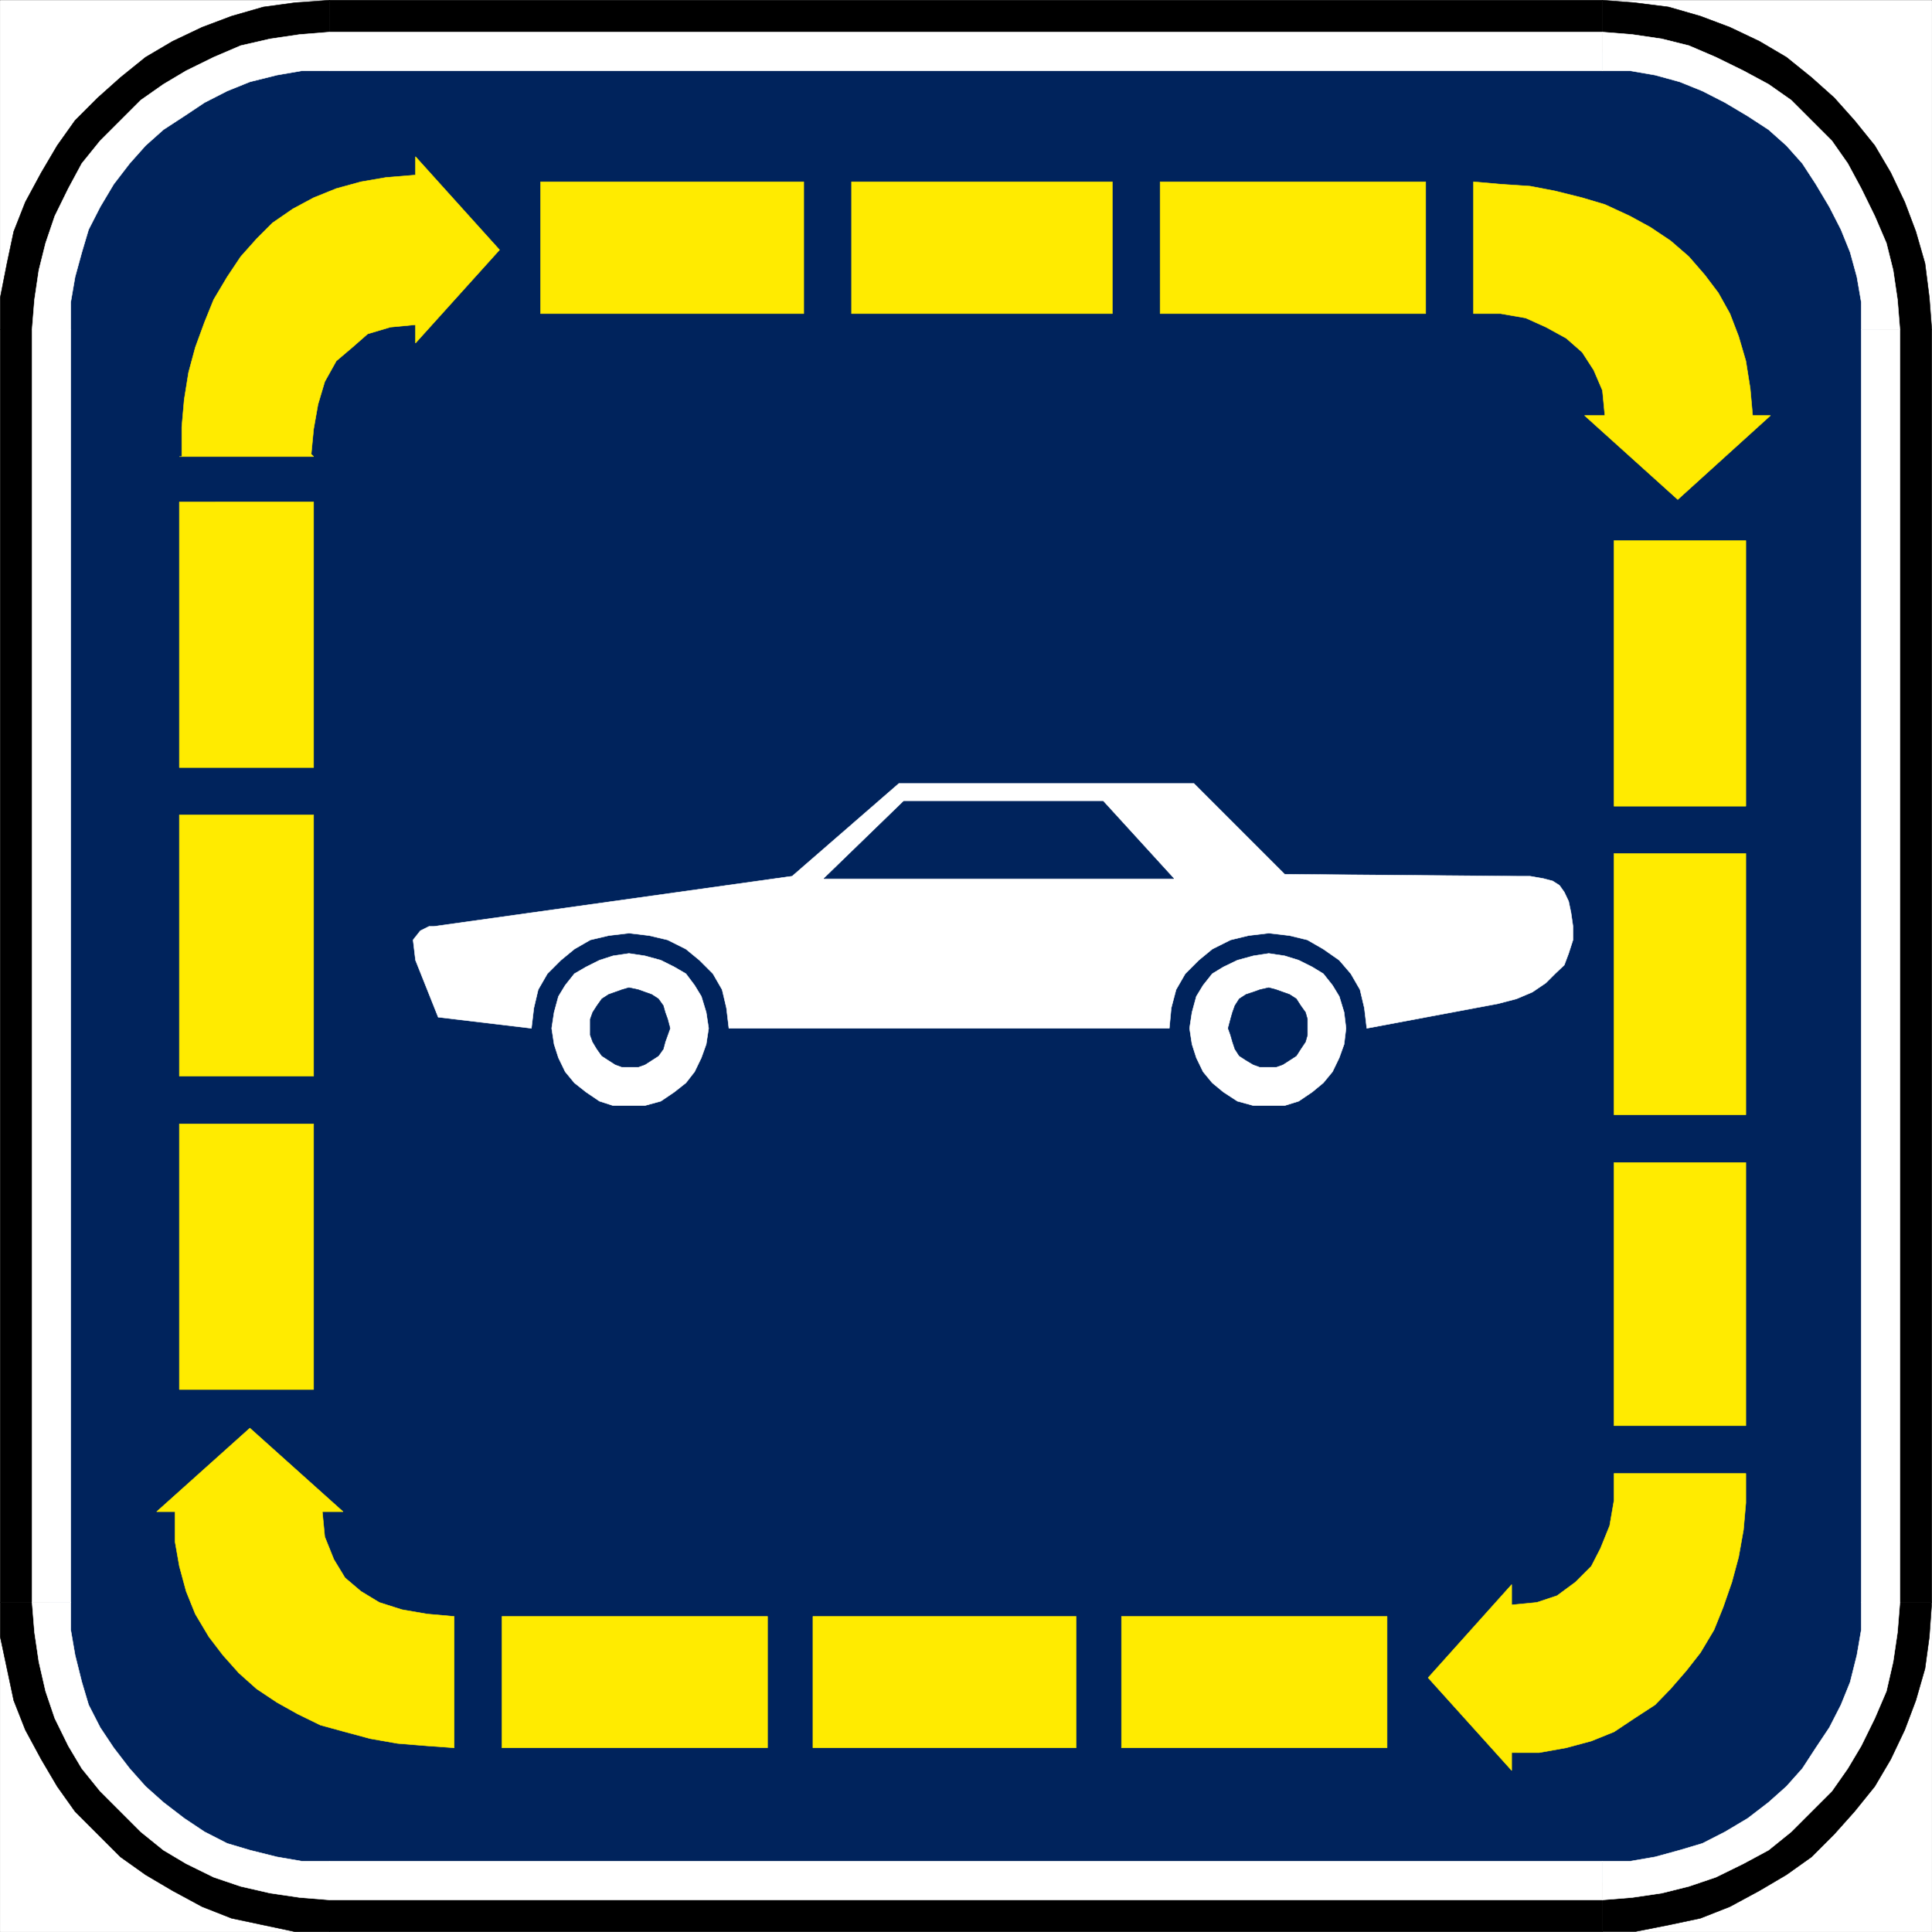 <svg xmlns="http://www.w3.org/2000/svg" width="2993.874" height="2993.874"><rect width="100%" height="100%" fill="#808080" stroke="none"/><defs><clipPath id="a"><path d="M0 0h2993.144v2992.184H0Zm0 0"/></clipPath><clipPath id="b"><path d="M2482 2481h511.144v511.184H2482Zm0 0"/></clipPath></defs><path fill="#fff" d="M.365 2993.51h2993.144V.364H.365Zm0 0"/><g clip-path="url(#a)" transform="translate(.365 1.326)"><path fill="#fff" fill-rule="evenodd" stroke="#fff" stroke-linecap="square" stroke-linejoin="bevel" stroke-miterlimit="10" stroke-width=".729" d="M0 2992.184h2993.145V-.961H0Zm0 0"/></g><path fill="none" stroke="#000" stroke-linecap="square" stroke-linejoin="bevel" stroke-miterlimit="10" stroke-width="11.201" d="m2483.189 2916.454 42.617-3.75 41.942-7.503 42.617-10.473 38.191-13.441 38.918-17.973 35.168-20.945 35.168-24.696 28.445-28.445 27.664-31.418 24.696-31.418 20.945-35.164 21.727-38.922 13.441-38.918 10.473-41.887 7.504-41.941V468.068l-7.504-41.942-10.473-42.617-13.441-38.191-21.727-38.918-20.945-35.168-24.696-35.164-27.664-28.45-28.445-27.663-35.168-24.696-35.168-20.945-38.918-21.727-38.191-13.441-42.617-10.473-41.942-7.5H464.314l-41.938 7.5-41.89 10.473-38.918 13.441-38.918 21.727-35.168 20.945-31.418 24.696-31.414 27.664-28.45 28.449-24.695 35.164-20.941 35.168-17.977 38.918-13.441 38.191-10.473 42.617-7.5 41.942-3.754 42.617v1972.508l3.754 46.367 7.5 41.941 10.473 41.887 13.441 38.918 17.977 38.922 20.941 35.164 24.696 31.418 28.449 31.418 31.414 28.445 31.418 24.696 35.168 20.945 38.918 17.973 38.918 13.441 41.89 10.473 41.938 7.504 46.371 3.75zm0 0"/><g clip-path="url(#b)" transform="translate(.365 1.326)"><path fill-rule="evenodd" stroke="#000" stroke-linecap="square" stroke-linejoin="bevel" stroke-miterlimit="10" stroke-width=".729" d="m2834.5 2481.867-2.969 38.918-3.75 31.414-10.472 35.168-10.473 32.149-14.223 31.464-17.195 28.395-21.723 27.719-20.945 24.695-24.695 24.695-27.72 17.977-28.394 17.191-31.468 17.973-32.145 10.473-35.168 6.722-35.168 6.72h-35.168v158.644h49.39l53.09-10.47 49.391-10.472 45.64-17.976 45.692-24.696 41.891-24.695 38.918-27.664 35.168-35.168 31.414-35.168 31.418-38.918 24.695-41.89 21.727-45.692 17.191-45.637 14.223-49.39 6.723-49.34 3.75-53.14zm0 0"/></g><path fill-rule="evenodd" stroke="#000" stroke-linecap="square" stroke-linejoin="bevel" stroke-miterlimit="10" stroke-width=".729" d="M2834.865 510.685v1972.508h158.644V510.685ZM2483.189 159.01l35.168 2.968 35.168 3.754 35.168 10.473 32.144 10.468 31.47 14.227 28.394 17.191 27.718 21.727 24.696 20.945 20.945 24.695 21.723 27.715 17.195 28.395 14.223 31.469 10.472 32.144 10.473 35.168 3.75 35.168 2.969 35.168h158.644l-3.75-49.39-6.722-53.09-14.223-49.391-17.192-45.64-21.726-45.692-24.695-41.887-31.418-38.922-31.414-35.164-35.168-31.418-38.918-31.418-41.89-24.695-45.692-21.723-45.641-17.195-49.39-14.223-53.09-6.718-49.391-3.754Zm0 0"/><path fill-rule="evenodd" stroke="#000" stroke-linecap="square" stroke-linejoin="bevel" stroke-miterlimit="10" stroke-width=".729" d="M510.685 159.01h1972.504V.364H510.685Zm0 0"/><path fill-rule="evenodd" stroke="#000" stroke-linecap="square" stroke-linejoin="bevel" stroke-miterlimit="10" stroke-width=".729" d="M159.01 510.685v-35.168l6.722-35.168 6.719-35.168 10.472-32.144 17.973-31.47 17.195-28.394 17.973-27.715 24.695-24.695 24.696-20.945 27.718-21.727 28.395-17.191 31.469-14.227 32.144-10.468 35.168-10.473 31.418-3.754 38.918-2.969V.365L457.54 4.119l-49.335 6.718-49.391 14.223-45.64 17.195-45.692 21.723-41.89 24.695-38.919 31.418-35.168 31.418-35.168 35.164-27.664 38.922-24.695 41.887-24.695 45.691-17.973 45.64-10.473 49.392-10.472 53.09v49.39zm0 1972.508V510.685H.364v1972.508Zm0 0"/><path fill-rule="evenodd" stroke="#000" stroke-linecap="square" stroke-linejoin="bevel" stroke-miterlimit="10" stroke-width=".729" d="M510.685 2834.865h-38.918l-31.418-6.719-35.168-6.723-32.144-10.472-31.47-17.973-28.394-17.191-27.718-17.977-49.391-49.39-17.973-27.72-17.195-28.394-17.973-31.465-10.472-32.148-6.72-35.168-6.722-31.414v-38.918H.365v53.14l10.472 49.34 10.473 49.39 17.973 45.638 24.695 45.691 24.695 41.89 27.664 38.919 70.336 70.336 38.918 27.664 41.89 24.695 45.692 24.695 45.64 17.977 49.392 10.473 49.335 10.468h53.145zm1972.504 0H510.685v158.644h1972.504Zm0 0"/><path fill="#00235c" fill-rule="evenodd" stroke="#00235c" stroke-linecap="square" stroke-linejoin="bevel" stroke-miterlimit="10" stroke-width=".729" d="m2483.189 2916.454 42.617-3.75 41.942-7.503 42.617-10.473 38.191-13.441 38.918-17.973 35.168-20.945 35.168-24.696 28.445-28.445 27.664-31.418 24.696-31.418 20.945-35.164 21.727-38.922 13.441-38.918 10.473-41.887 7.504-41.941V468.068l-7.504-41.942-10.473-42.617-13.441-38.191-21.727-38.918-20.945-35.168-24.696-35.164-27.664-28.45-28.445-27.663-35.168-24.696-35.168-20.945-38.918-21.727-38.191-13.441-42.617-10.473-41.942-7.5H464.314l-41.938 7.5-41.89 10.473-38.918 13.441-38.918 21.727-35.168 20.945-31.418 24.696-31.414 27.664-28.45 28.449-24.695 35.164-20.941 35.168-17.977 38.918-13.441 38.191-10.473 42.617-7.5 41.942-3.754 42.617v1972.508l3.754 46.367 7.5 41.941 10.473 41.887 13.441 38.918 17.977 38.922 20.941 35.164 24.696 31.418 28.449 31.418 31.414 28.445 31.418 24.696 35.168 20.945 38.918 17.973 38.918 13.441 41.89 10.473 41.938 7.504 46.371 3.75zm0 0"/><path fill="#fff" fill-rule="evenodd" stroke="#fff" stroke-linecap="square" stroke-linejoin="bevel" stroke-miterlimit="10" stroke-width=".729" d="M2884.255 2483.193v42.617l-6.718 38.918-10.473 41.941-14.223 35.168-17.976 35.164-20.946 31.418-20.941 32.145-24.695 27.719-27.72 24.695-32.144 24.695-35.168 20.946-35.168 17.972-35.168 10.473-38.187 10.473-38.922 6.718h-42.617v59.864l46.371-3.75 45.64-6.723 41.938-10.469 41.89-14.226 42.669-20.942 38.867-20.945 35.219-28.445 62.832-62.832 24.695-35.223 20.945-35.168 20.946-42.617 17.972-41.938 10.473-45.64 6.723-45.641 3.75-46.367zm0-1972.508v1972.508h59.864V510.685Zm0 0"/><path fill="#fff" fill-rule="evenodd" stroke="#fff" stroke-linecap="square" stroke-linejoin="bevel" stroke-miterlimit="10" stroke-width=".729" d="M2483.189 109.619h42.617l38.922 6.722 38.188 10.473 35.167 14.223 35.168 17.972 35.168 20.946 32.145 20.945 27.719 24.695 24.695 27.715 20.941 32.148 20.946 35.165 17.976 35.167 14.223 35.168 10.473 38.192 6.718 38.918v42.617h59.864l-3.75-46.367-6.723-45.64-10.473-41.942-17.972-41.887-20.946-42.672-20.945-38.867-24.695-35.219-31.414-31.418-31.418-31.414-35.22-24.695-38.866-20.945-42.668-20.946-41.89-17.972-41.938-10.473-45.641-6.719-46.371-3.754zm0 0"/><path fill="#fff" fill-rule="evenodd" stroke="#fff" stroke-linecap="square" stroke-linejoin="bevel" stroke-miterlimit="10" stroke-width=".729" d="M510.685 109.619h1972.504V49.755H510.685ZM109.619 510.685v-42.617l6.718-38.918 10.473-38.192 10.473-35.168 17.976-35.167 20.942-35.165 24.695-32.148 24.695-27.715L253.31 200.9l32.145-20.945 31.418-20.946 35.167-17.972 35.168-14.223 41.938-10.473 38.922-6.722h42.617V49.755l-46.371 3.754-45.637 6.719-45.64 10.473-41.942 17.972-42.617 20.946-35.168 20.945-35.219 24.695-31.418 31.414-31.414 31.418-28.449 35.219-20.941 38.867-20.946 42.672-14.222 41.887-10.473 41.941-6.723 45.64-3.75 46.368zm0 1972.508V510.685H49.755v1972.508Zm0 0"/><path fill="#fff" fill-rule="evenodd" stroke="#fff" stroke-linecap="square" stroke-linejoin="bevel" stroke-miterlimit="10" stroke-width=".729" d="M510.685 2884.255h-42.617l-38.922-6.718-41.938-10.473-35.168-10.473-35.167-17.972-31.418-20.946-32.145-24.695-27.719-24.695-24.695-27.72-24.695-32.144-20.942-31.418-17.976-35.164-10.473-35.168-10.473-41.941-6.718-38.918v-42.617H49.755l3.75 46.367 6.723 45.64 10.473 45.641 14.222 41.938 20.946 42.617 20.941 35.168 28.45 35.223 62.831 62.832 35.219 28.445 35.168 20.945 42.617 20.942 41.942 14.226 45.64 10.469 45.637 6.723 46.371 3.75zm1972.504 0H510.685v59.864h1972.504Zm0 0"/><path fill="#ffeb00" fill-rule="evenodd" stroke="#ffeb00" stroke-linecap="square" stroke-linejoin="bevel" stroke-miterlimit="10" stroke-width=".729" d="M1245.501 485.99V281.705H837.716V485.99zm478.176 0V281.705h-404.09V485.99zm485.625 0V281.705h-411.539V485.99zm506.618 157.914h27.667l-143.691 130.199-144.422-130.2h31.469l-3.754-38.917-13.492-31.414-17.922-27.719-24.696-21.676-31.468-17.242-31.418-14.172-38.918-6.773h-41.887V281.705l41.887 3.753 45.64 3.02 38.918 7.45 41.942 10.472 35.168 10.473 38.863 17.976 31.469 17.191 31.418 20.997 28.445 24.644 24.695 28.445 20.946 27.72 17.922 32.144 13.496 35.168 11.199 38.187 6.773 42.621zM485.99 1741.654H277.955v411.535H485.99Zm0-478.907H277.955v404.817H485.99Zm0-484.894H277.955v411.539H485.99Zm157.914-506.621v-28.445l130.199 144.421-130.2 144.422v-28.394l-38.917 3.699-35.168 10.473-23.965 20.996-24.695 20.941-17.922 32.149-10.473 35.168-6.773 38.187-3.754 38.918 3.754 3.75H277.955h3.75v-45.691l3.75-42.618 6.722-41.94 10.473-38.864 14.223-38.922 14.222-35.164 20.945-35.168 20.997-31.469 24.644-27.664 24.695-24.7 31.465-21.671L485.99 306.4l35.168-14.223 38.187-10.472 38.918-6.72zM1737.9 2504.865v203.554h411.539v-203.554zm-478.176 0v203.554h407.84v-203.554zm-481.871 0v203.554h411.539v-203.554zM271.232 2342.52h-28.445l144.421-129.468 144.422 129.469h-32.148l3.754 38.867 14.168 35.219L534.65 2445l24.695 20.946 28.445 17.246 35.168 11.199 38.868 6.723 41.941 3.75v203.554l-41.941-3.023-45.641-3.7-42.617-7.5-38.918-10.472-38.188-10.473-35.168-17.191-32.148-17.977-31.465-20.941-27.668-24.695-24.695-27.719-21.672-28.395-20.996-35.218-14.172-35.168-10.523-38.868-6.723-38.187zM2501.11 1249.255h204.286V837.716h-204.285zm0 478.172h204.286v-404.816h-204.285zm0 481.875h204.286v-407.789h-204.285zm-158.59 506.621v27.664l-129.468-143.691 129.469-144.422v31.469l38.867-3.75 31.469-10.473 28.394-20.945 24.696-24.696 14.222-27.718 14.223-35.168 6.719-38.918v-41.887h204.285v45.64l-3.7 41.888-7.5 41.94-10.472 38.919-13.496 38.867-14.172 35.168-20.996 35.168-21.672 27.715-24.695 28.449-23.965 24.695-32.149 20.942-31.468 20.945-35.164 14.223-38.868 10.472-41.94 7.504zm0 0"/><path fill="#fff" fill-rule="evenodd" stroke="#fff" stroke-linecap="square" stroke-linejoin="bevel" stroke-miterlimit="10" stroke-width=".729" d="M974.634 1713.205h24.696l24.695-6.774 20.945-14.172 17.973-14.222 13.441-17.243 10.473-21.675 7.504-20.946 3.75-24.695-3.75-24.695-7.504-24.696-10.473-17.242-13.441-17.926-17.973-10.468-20.945-10.473-24.695-6.773-24.696-3.7-24.695 3.7-20.945 6.773-20.942 10.473-17.976 10.468-14.223 17.926-10.473 17.242-6.718 24.696-3.754 24.695 3.754 24.695 6.718 20.946 10.473 21.675 14.223 17.243 17.976 14.222 20.942 14.172 20.945 6.774zm0 0"/><path fill="#00235c" fill-rule="evenodd" stroke="#00235c" stroke-linecap="square" stroke-linejoin="bevel" stroke-miterlimit="10" stroke-width=".729" d="M974.634 1653.341h14.223l10.473-3.75 10.472-6.722 10.473-6.77 7.5-10.473 2.972-11.203 7.5-20.945-3.75-14.223-3.75-10.472-2.972-10.473-7.5-10.469-10.473-6.773-10.472-3.7-10.473-3.753-14.223-3.02-10.472 3.02-10.473 3.754-10.469 3.699-10.473 6.773-7.503 10.469-6.72 10.473-3.753 10.472v24.696l3.754 10.472 6.719 11.203 7.503 10.473 10.473 6.77 10.469 6.722 10.473 3.75zm0 0"/><path fill="#fff" fill-rule="evenodd" stroke="#fff" stroke-linecap="square" stroke-linejoin="bevel" stroke-miterlimit="10" stroke-width=".729" d="M1966.1 1713.205h24.694l21.723-6.774 20.945-14.172 17.196-14.222 14.222-17.243 10.473-21.675 7.5-20.946 2.969-24.695-2.969-24.695-7.5-24.696-10.473-17.242-14.222-17.926-17.196-10.468-20.945-10.473-21.723-6.773-24.695-3.7-23.914 3.7-24.695 6.773-21.727 10.473-17.195 10.468-14.223 17.926-10.473 17.242-6.718 24.696-3.75 24.695 3.75 24.695 6.718 20.946 10.473 21.675 14.223 17.243 17.195 14.222 21.727 14.172 24.695 6.774zm0 0"/><path fill="#00235c" fill-rule="evenodd" stroke="#00235c" stroke-linecap="square" stroke-linejoin="bevel" stroke-miterlimit="10" stroke-width=".729" d="M1966.1 1653.341h11.253l10.469-3.75 10.472-6.722 10.473-6.77 6.723-10.473 7.5-11.203 2.972-10.472v-24.696l-2.972-10.472-7.5-10.473-6.723-10.469-10.473-6.773-10.472-3.7-10.469-3.753-11.254-3.02-13.441 3.02-10.473 3.754-11.254 3.699-10.473 6.773-6.722 10.469-3.75 10.473-2.969 10.472-3.75 14.223 3.75 10.473 2.969 10.472 3.75 11.203 6.722 10.473 10.473 6.77 11.254 6.722 10.473 3.75zm0 0"/><path fill="#fff" fill-rule="evenodd" stroke="#fff" stroke-linecap="square" stroke-linejoin="bevel" stroke-miterlimit="10" stroke-width=".729" d="m823.494 1593.478 3.75-31.414 6.722-28.45 14.223-24.695 20.941-20.941 20.946-17.246 24.695-14.223 28.45-6.722 31.413-3.75 31.418 3.75 28.445 6.722 28.446 14.223 20.945 17.246 20.945 20.941 14.223 24.696 6.719 28.449 3.754 31.414h682.457l2.969-31.414 7.504-28.45 14.222-24.695 20.945-20.941 20.942-17.246 28.449-14.223 27.664-6.722 31.418-3.75 32.195 3.75 27.668 6.722 24.696 14.223 24.695 17.246 17.973 20.941 14.222 24.696 6.723 28.449 3.75 31.414 203.504-38.188 28.445-7.449 24.696-10.472 20.945-14.223 14.223-14.227 14.222-13.492 6.723-17.922 6.773-20.996v-20.945l-3.023-20.945-3.75-17.973-6.723-14.172-7.45-10.523-10.523-6.723-14.171-3.75-20.996-3.7h-20.946l-359.176-3.023-140.671-140.668h-457.176l-165.418 143.692-555.18 77.785h-7.5l-13.496 6.773-11.2 14.172 3.75 31.469 35.169 88.258zm0 0"/><path fill="#00235c" fill-rule="evenodd" stroke="#00235c" stroke-linecap="square" stroke-linejoin="bevel" stroke-miterlimit="10" stroke-width=".729" d="m1276.92 1361.478 123.476-119.727h309.059l109.254 119.727zm0 0"/></svg>
